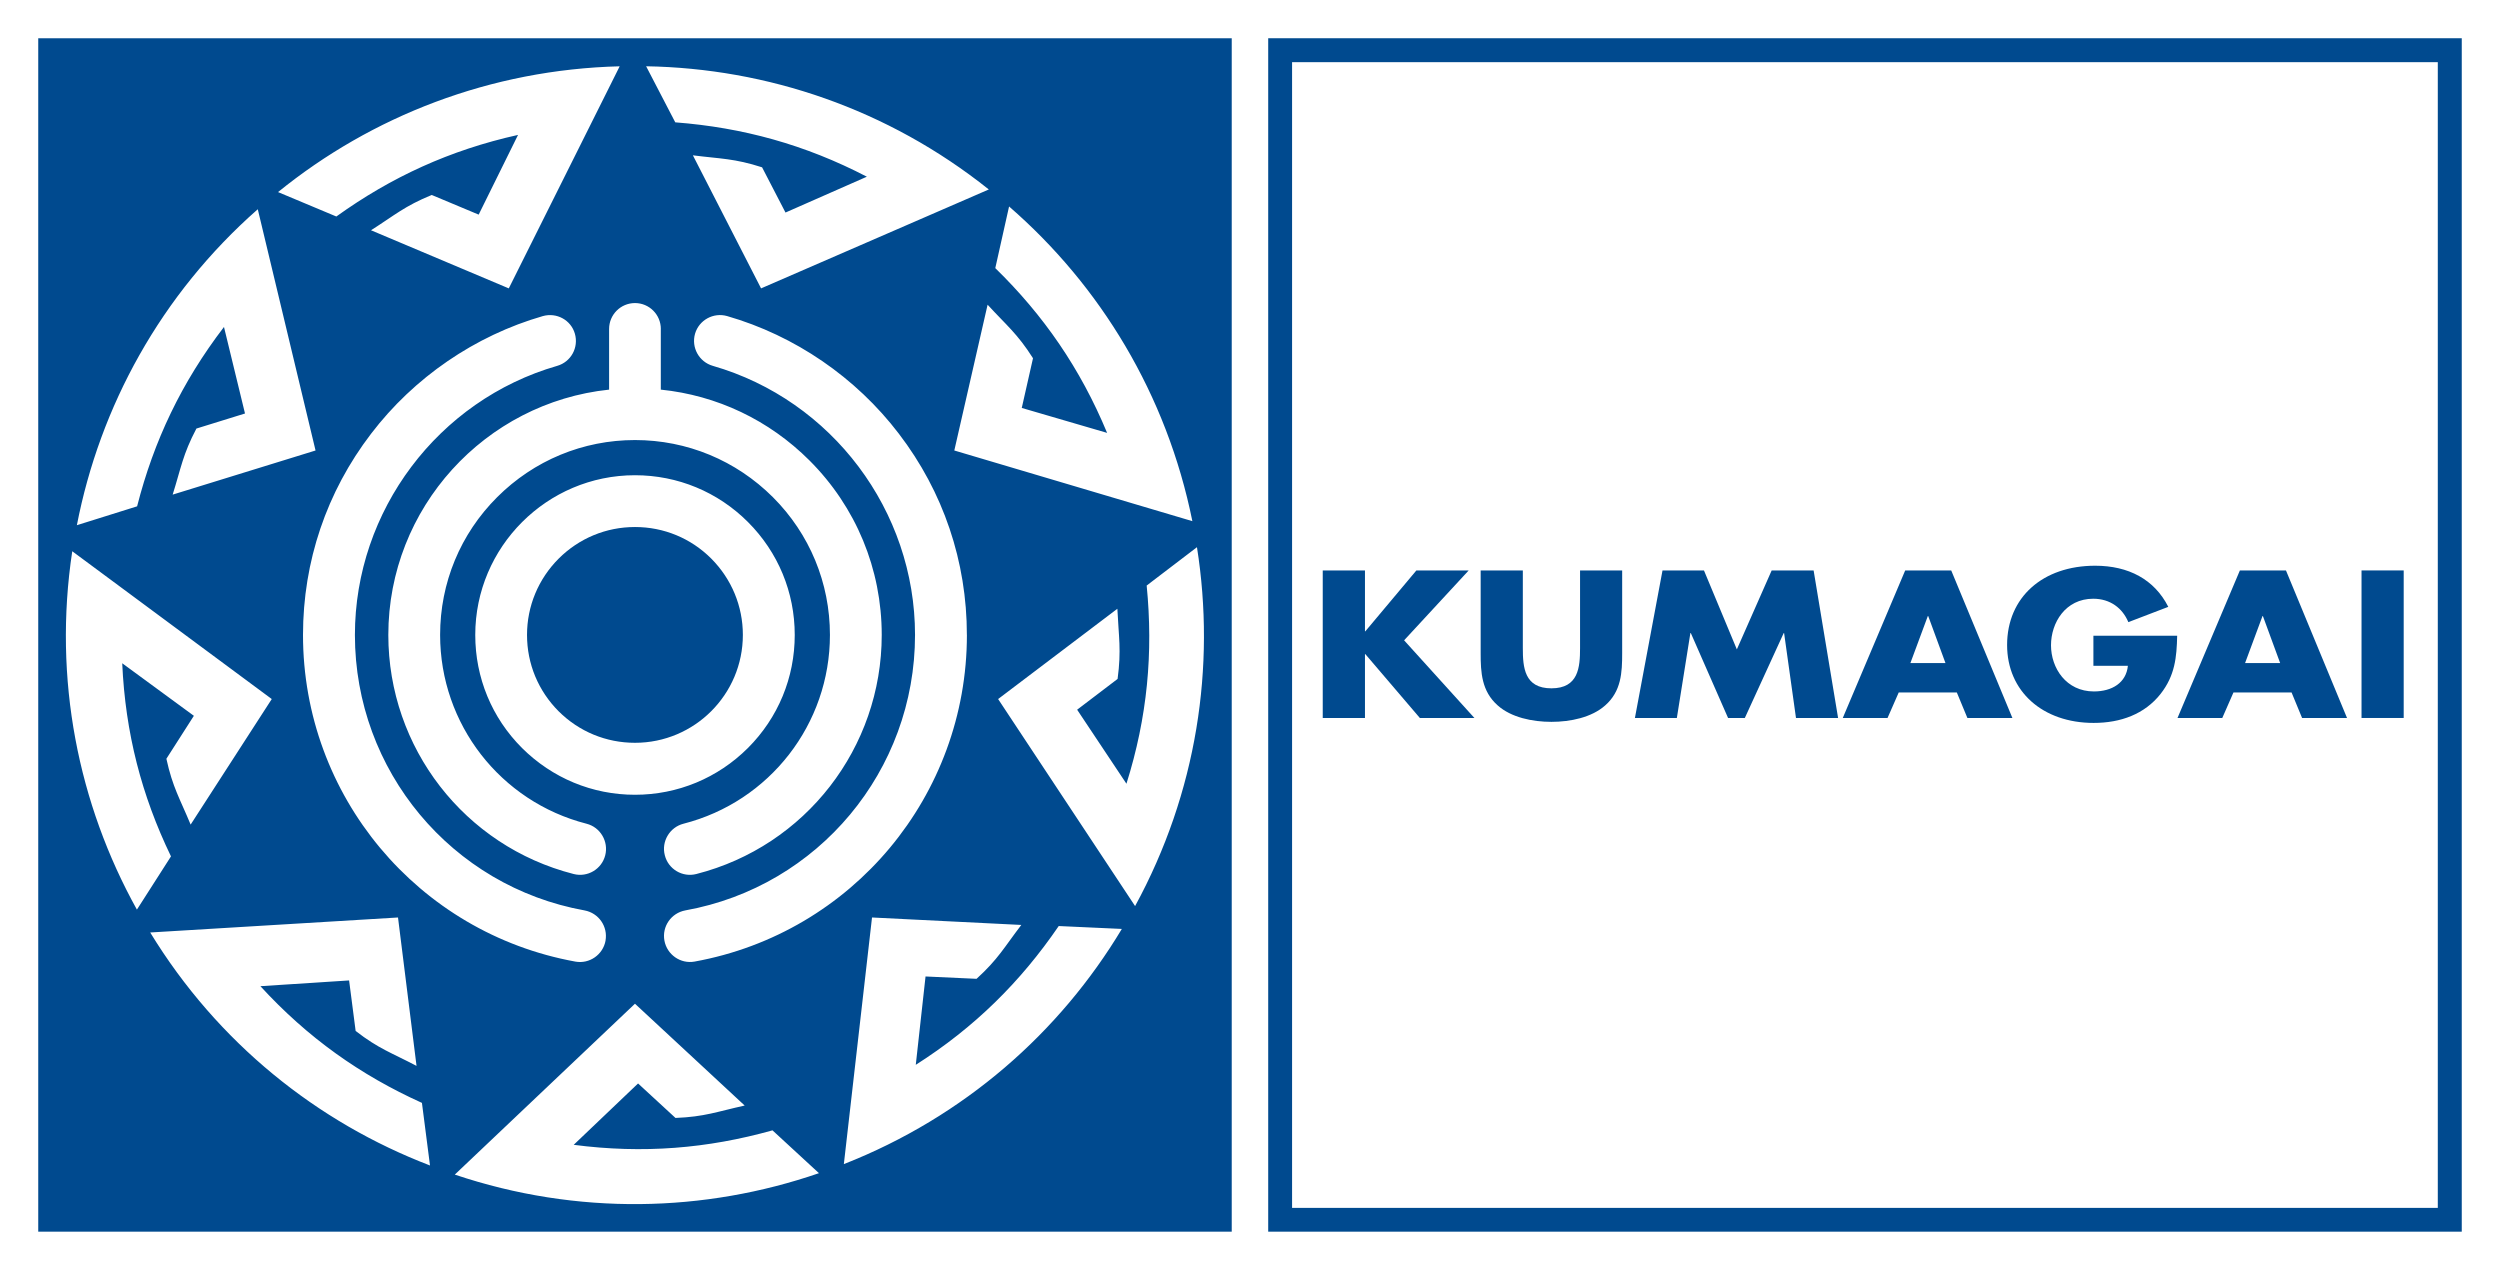 <?xml version="1.0" encoding="UTF-8" standalone="no"?>
<!-- Created with Inkscape (http://www.inkscape.org/) -->

<svg
   xmlns:dc="http://purl.org/dc/elements/1.1/"
   xmlns:cc="http://creativecommons.org/ns#"
   xmlns:rdf="http://www.w3.org/1999/02/22-rdf-syntax-ns#"
   xmlns:svg="http://www.w3.org/2000/svg"
   xmlns="http://www.w3.org/2000/svg"
   xmlns:sodipodi="http://sodipodi.sourceforge.net/DTD/sodipodi-0.dtd"
   xmlns:inkscape="http://www.inkscape.org/namespaces/inkscape"
   width="326.929"
   height="166.068"
   viewBox="0 0 86.5 43.939"
   version="1.1"
   id="svg240"
   inkscape:version="0.92.1 r15371"
   sodipodi:docname="Kumagai Gumi company logo.svg">
  <defs
     id="defs234" />
  <sodipodi:namedview
     id="base"
     pagecolor="#ffffff"
     bordercolor="#666666"
     borderopacity="1.0"
     inkscape:pageopacity="0.0"
     inkscape:pageshadow="2"
     inkscape:zoom="1"
     inkscape:cx="109.60752"
     inkscape:cy="-66.742108"
     inkscape:document-units="mm"
     inkscape:current-layer="layer1"
     showgrid="false"
     fit-margin-top="5"
     fit-margin-bottom="5"
     fit-margin-right="5"
     fit-margin-left="5"
     units="px"
     inkscape:window-width="1280"
     inkscape:window-height="972"
     inkscape:window-x="-8"
     inkscape:window-y="-8"
     inkscape:window-maximized="1" />
  <g
     inkscape:label="Layer 1"
     inkscape:groupmode="layer"
     id="layer1"
     transform="translate(-76.833,-87.236)">
    <path
       d="m 120.713,129.852 h 41.297 V 88.559 h -41.297 z m 0.826,-40.465 h 39.642 v 39.642 h -39.642 z"
       style="fill:#004a8f;fill-opacity:1;fill-rule:nonzero;stroke:none;stroke-width:2.035"
       id="path122"
       inkscape:connector-curvature="0" />
    <path
       d="m 125.84,106.973 h 1.81 l -2.235,2.418 2.432,2.687 h -1.887 l -1.887,-2.21 h -0.012 v 2.21 h -1.461 v -5.105 h 1.461 v 2.107 h 0.012 l 1.767,-2.107"
       style="fill:#004a8f;fill-opacity:1;fill-rule:nonzero;stroke:none;stroke-width:2.035"
       id="path124"
       inkscape:connector-curvature="0" />
    <path
       d="m 132.96,106.973 v 2.87 c 0,0.657 -0.028,1.309 -0.588,1.801 -0.468,0.417 -1.205,0.568 -1.86,0.568 -0.655,0 -1.392,-0.151 -1.858,-0.568 -0.558,-0.493 -0.59,-1.144 -0.59,-1.801 v -2.87 h 1.459 v 2.687 c 0,0.666 0.051,1.392 0.989,1.392 0.938,0 0.991,-0.727 0.991,-1.392 v -2.687 h 1.457"
       style="fill:#004a8f;fill-opacity:1;fill-rule:nonzero;stroke:none;stroke-width:2.035"
       id="path126"
       inkscape:connector-curvature="0" />
    <path
       d="m 134.353,106.973 h 1.437 l 1.138,2.732 1.205,-2.732 h 1.451 l 0.847,5.105 h -1.457 l -0.411,-2.937 h -0.014 l -1.345,2.937 h -0.58 l -1.288,-2.937 h -0.016 l -0.468,2.937 h -1.451 l 0.955,-5.105"
       style="fill:#004a8f;fill-opacity:1;fill-rule:nonzero;stroke:none;stroke-width:2.035"
       id="path128"
       inkscape:connector-curvature="0" />
    <path
       d="m 142.529,111.195 -0.387,0.883 h -1.549 l 2.16,-5.105 h 1.592 l 2.117,5.105 h -1.557 l -0.366,-0.883 z m 1.02,-2.642 h -0.014 l -0.602,1.624 h 1.213 l -0.596,-1.624"
       style="fill:#004a8f;fill-opacity:1;fill-rule:nonzero;stroke:none;stroke-width:2.035"
       id="path130"
       inkscape:connector-curvature="0" />
    <path
       d="m 152.163,109.233 c -0.016,0.743 -0.075,1.378 -0.576,2.015 -0.55,0.696 -1.376,1.001 -2.314,1.001 -1.761,0 -2.994,-1.089 -2.994,-2.695 0,-1.659 1.242,-2.744 3.047,-2.744 1.152,0 2.048,0.472 2.53,1.423 l -1.382,0.529 c -0.202,-0.484 -0.627,-0.81 -1.215,-0.81 -0.961,0 -1.461,0.83 -1.461,1.61 0,0.79 0.525,1.598 1.484,1.598 0.631,0 1.119,-0.303 1.176,-0.887 h -1.193 v -1.04 h 2.898"
       style="fill:#004a8f;fill-opacity:1;fill-rule:nonzero;stroke:none;stroke-width:2.035"
       id="path132"
       inkscape:connector-curvature="0" />
    <path
       d="m 154.111,111.195 -0.387,0.883 h -1.549 l 2.158,-5.105 h 1.594 l 2.113,5.105 h -1.555 l -0.364,-0.883 z m 1.018,-2.642 h -0.014 l -0.602,1.624 h 1.213 l -0.596,-1.624"
       style="fill:#004a8f;fill-opacity:1;fill-rule:nonzero;stroke:none;stroke-width:2.035"
       id="path134"
       inkscape:connector-curvature="0" />
    <path
       d="m 158.542,106.973 h 1.459 v 5.105 h -1.459 z"
       style="fill:#004a8f;fill-opacity:1;fill-rule:nonzero;stroke:none;stroke-width:2.035"
       id="path136"
       inkscape:connector-curvature="0" />
    <path
       d="m 98.803,105.471 c -0.997,0 -1.934,0.389 -2.64,1.093 -0.706,0.708 -1.095,1.647 -1.095,2.64 0,1.001 0.389,1.936 1.095,2.644 0.706,0.702 1.643,1.089 2.64,1.089 2.06,0 3.733,-1.673 3.733,-3.733 0,-0.993 -0.389,-1.932 -1.093,-2.64 -0.704,-0.704 -1.641,-1.093 -2.64,-1.093"
       style="fill:#004a8f;fill-opacity:1;fill-rule:nonzero;stroke:none;stroke-width:2.035"
       id="path138"
       inkscape:connector-curvature="0" />
    <path
       d="M 78.156,129.852 H 119.451 V 88.559 H 78.156 Z M 111.747,94.38 c 3.153,2.738 5.455,6.499 6.342,10.888 l -8.237,-2.445 1.152,-5.044 c 0.659,0.719 1.028,0.997 1.571,1.852 l -0.389,1.72 2.953,0.863 c -0.926,-2.229 -2.198,-4.071 -3.869,-5.701 z m -1.459,14.824 c 0,5.561 -3.963,10.312 -9.424,11.303 -0.486,0.087 -0.953,-0.24 -1.042,-0.725 -0.09,-0.489 0.234,-0.955 0.723,-1.046 4.608,-0.83 7.948,-4.84 7.948,-9.532 0,-4.295 -2.874,-8.121 -6.998,-9.31 -0.472,-0.136 -0.751,-0.633 -0.613,-1.113 0.14,-0.474 0.637,-0.743 1.109,-0.609 2.347,0.676 4.458,2.123 5.943,4.071 1.539,2.011 2.353,4.421 2.353,6.961 z m 0.757,-15.412 -7.879,3.422 -2.359,-4.604 c 0.967,0.124 1.427,0.104 2.394,0.415 l 0.81,1.565 2.815,-1.24 c -2.143,-1.113 -4.301,-1.702 -6.629,-1.881 l -1.008,-1.94 c 4.179,0.071 8.358,1.47 11.856,4.262 z m -11.348,4.826 v 2.099 c 1.944,0.199 3.745,1.052 5.146,2.453 1.61,1.61 2.498,3.757 2.498,6.035 0,3.904 -2.638,7.307 -6.414,8.272 -0.48,0.124 -0.971,-0.167 -1.091,-0.647 -0.126,-0.476 0.167,-0.971 0.645,-1.093 2.982,-0.763 5.068,-3.448 5.068,-6.532 0,-1.801 -0.702,-3.495 -1.974,-4.767 -1.276,-1.272 -2.97,-1.976 -4.771,-1.976 -1.801,0 -3.495,0.704 -4.769,1.976 -1.274,1.272 -1.974,2.966 -1.974,4.767 0,3.084 2.084,5.768 5.066,6.532 0.48,0.122 0.769,0.617 0.647,1.093 -0.122,0.48 -0.613,0.771 -1.093,0.647 -3.778,-0.965 -6.412,-4.368 -6.412,-8.272 0,-4.401 3.35,-8.038 7.639,-8.488 v -2.099 c 0,-0.495 0.401,-0.896 0.896,-0.896 0.493,0 0.894,0.401 0.894,0.896 z m -0.894,16.117 c -1.478,0 -2.862,-0.578 -3.908,-1.618 -1.046,-1.046 -1.618,-2.434 -1.618,-3.912 0,-3.045 2.481,-5.526 5.526,-5.526 1.476,0 2.866,0.576 3.908,1.618 1.046,1.046 1.62,2.432 1.62,3.908 0,1.478 -0.574,2.866 -1.62,3.912 -1.042,1.04 -2.432,1.618 -3.908,1.618 z m -1.018,5.048 c -0.088,0.484 -0.554,0.812 -1.042,0.725 -5.461,-0.991 -9.426,-5.742 -9.426,-11.303 0,-2.54 0.816,-4.95 2.355,-6.961 1.486,-1.948 3.597,-3.395 5.943,-4.071 0.476,-0.134 0.973,0.134 1.109,0.609 0.138,0.48 -0.136,0.977 -0.613,1.113 -4.12,1.189 -6.998,5.015 -6.998,9.31 0,4.692 3.344,8.702 7.948,9.532 0.489,0.092 0.81,0.558 0.723,1.046 z m 0.489,-30.253 -3.837,7.684 -4.767,-2.011 c 0.82,-0.521 1.158,-0.835 2.101,-1.221 l 1.624,0.68 1.362,-2.758 c -2.359,0.525 -4.388,1.459 -6.287,2.823 l -2.017,-0.845 c 3.242,-2.628 7.348,-4.24 11.822,-4.352 z m -12.522,4.946 1.999,8.347 -4.944,1.527 c 0.293,-0.93 0.348,-1.384 0.822,-2.286 l 1.681,-0.521 -0.727,-2.994 c -1.47,1.921 -2.428,3.941 -3.006,6.206 l -2.084,0.653 c 0.796,-4.099 2.898,-7.975 6.259,-10.932 z m -6.418,11.834 6.902,5.113 -2.807,4.344 c -0.372,-0.898 -0.623,-1.286 -0.839,-2.278 l 0.951,-1.486 -2.479,-1.818 c 0.108,2.414 0.67,4.576 1.687,6.682 l -1.179,1.842 c -2.029,-3.654 -2.905,-7.971 -2.237,-12.4 z m 2.697,13.19 8.573,-0.519 0.641,5.135 c -0.863,-0.454 -1.307,-0.588 -2.107,-1.209 l -0.226,-1.748 -3.069,0.199 c 1.632,1.781 3.458,3.076 5.589,4.038 l 0.279,2.166 c -3.9,-1.494 -7.348,-4.242 -9.681,-8.062 z m 10.537,8.378 6.235,-5.913 3.796,3.523 c -0.955,0.21 -1.38,0.389 -2.394,0.429 l -1.295,-1.193 -2.227,2.123 c 2.398,0.313 4.627,0.13 6.878,-0.501 l 1.608,1.482 c -3.951,1.36 -8.358,1.476 -12.601,0.049 z m 13.462,-0.362 0.975,-8.535 5.166,0.258 c -0.592,0.773 -0.802,1.185 -1.549,1.864 l -1.765,-0.081 -0.338,3.057 c 2.037,-1.295 3.629,-2.874 4.946,-4.802 l 2.184,0.1 c -2.149,3.582 -5.451,6.499 -9.62,8.138 z m 10.077,-8.93 -4.739,-7.163 4.126,-3.124 c 0.045,0.973 0.142,1.423 0.008,2.428 l -1.4,1.065 1.706,2.561 c 0.725,-2.302 0.93,-4.531 0.7,-6.857 l 1.74,-1.327 c 0.653,4.126 0,8.488 -2.141,12.418"
       style="fill:#004a8f;fill-opacity:1;fill-rule:nonzero;stroke:none;stroke-width:2.035"
       id="path140"
       inkscape:connector-curvature="0" />
  </g>
</svg>
